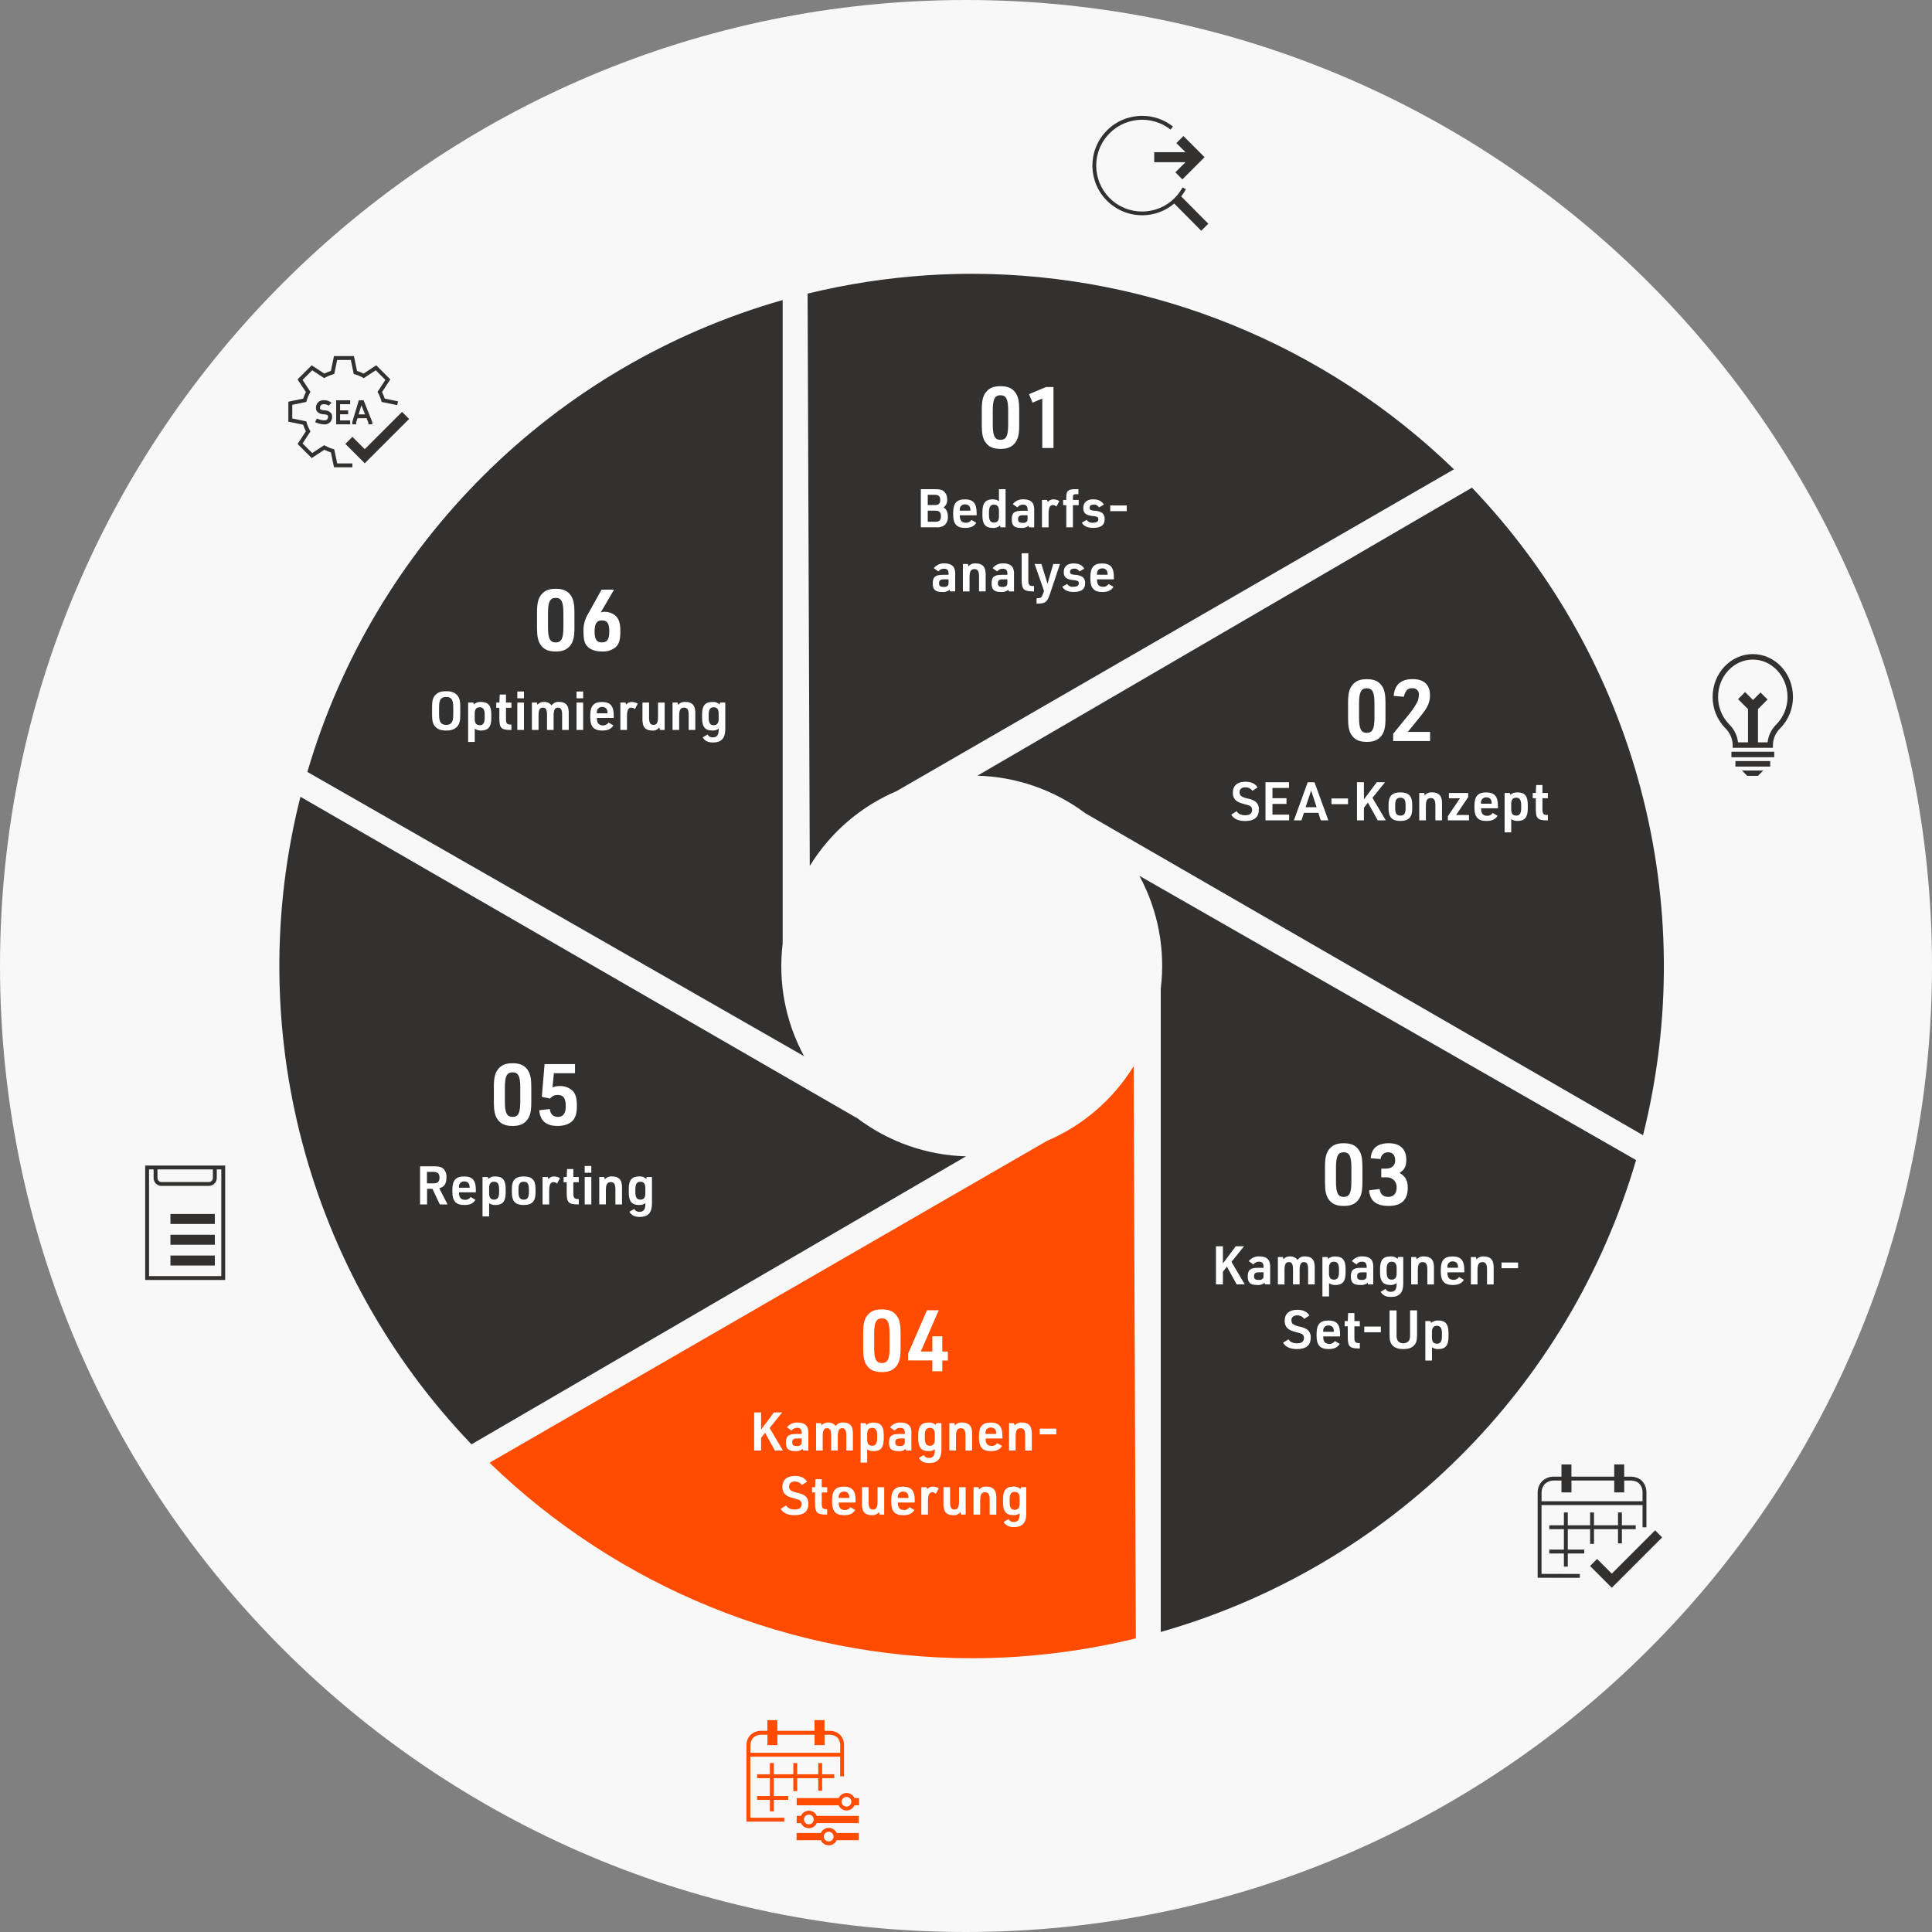 <?xml version="1.0" encoding="UTF-8"?>
<svg xmlns="http://www.w3.org/2000/svg" xmlns:xlink="http://www.w3.org/1999/xlink" id="Ebene_1" viewBox="0 0 828.28 828.28">
  <rect x="0" y="0" width="828.28" height="828.28" fill="#808080" stroke="none"/>
  <defs>
    <clipPath id="clippath">
      <rect width="828.28" height="828.28" style="fill: none;"></rect>
    </clipPath>
  </defs>
  <g style="clip-path: url(#clippath);">
    <path id="Path_6066" d="M828.28,414.14c0,228.72-185.42,414.14-414.14,414.14S0,642.86,0,414.14,185.42,0,414.14,0s414.14,185.42,414.14,414.14" style="fill: #f8f8f8;"></path>
    <path id="Path_6067" d="M465.44,348.75c-13.41-10.08-29.63-15.74-46.4-16.2l212.01-123.48c70.49,73.81,98.18,178.63,73.34,277.62l-238.94-137.94Z" style="fill: #323130;"></path>
    <path id="Path_6068" d="M346.23,125.88c16.81-4.1,33.94-6.73,51.2-7.87,6.42-.42,12.96-.63,19.42-.63,77.08.15,151.1,30.2,206.48,83.82l-238.94,137.95c-15.44,6.58-28.45,17.79-37.23,32.09l-.93-245.35Z" style="fill: #323130;"></path>
    <path id="Path_6069" d="M131.77,330.95c28.69-97.95,105.62-174.33,203.77-202.32v275.9c-2.02,16.66,1.18,33.53,9.18,48.28l-212.95-121.87Z" style="fill: #323130;"></path>
    <path id="Path_6070" d="M202.13,619.21c-70.64-73.73-98.35-178.63-73.33-277.62l238.93,137.95c13.42,10.08,29.63,15.74,46.4,16.2l-212.01,123.48Z" style="fill: #323130;"></path>
    <path id="Path_6071" d="M416.34,710.92c-77.08-.15-151.1-30.2-206.48-83.82l238.93-137.95c15.44-6.58,28.45-17.79,37.23-32.09l.93,245.35c-16.81,4.1-33.94,6.73-51.2,7.87-6.42.43-12.96.64-19.42.64h0Z" style="fill: #ff4c02;"></path>
    <path id="Path_6072" d="M497.65,423.75c2.02-16.66-1.18-33.53-9.18-48.28l212.94,121.87c-28.69,97.95-105.62,174.33-203.77,202.31v-275.9h0Z" style="fill: #323130;"></path>
    <path id="Path_6073" d="M143.3,192.64l-.48-.14c-1.18-.34-2.32-.81-3.4-1.4l-.44-.24-5.13,3.37-4.13-4.13,3.37-5.13-.24-.44c-.59-1.08-1.06-2.21-1.4-3.39l-.14-.48-6.01-1.25v-5.85l6.01-1.25.14-.48c.34-1.18.81-2.32,1.4-3.39l.24-.44-3.37-5.13,4.13-4.13,5.13,3.37.44-.24c1.08-.59,2.22-1.06,3.4-1.4l.48-.14,1.25-6.01h5.85l1.25,6.01.48.14c1.18.34,2.32.81,3.39,1.4l.44.24,5.13-3.37,4.13,4.13-3.37,5.13.24.44c.59,1.08,1.06,2.22,1.4,3.4l.14.48,6.67,1.38.34-1.63-5.7-1.18c-.31-.97-.7-1.91-1.16-2.81l3.56-5.43-6.05-6.05-5.43,3.57c-.9-.46-1.84-.85-2.81-1.16l-1.32-6.36h-8.55l-1.32,6.36c-.97.31-1.9.7-2.81,1.16l-5.43-3.56-6.05,6.05,3.57,5.43c-.46.9-.85,1.84-1.16,2.81l-6.36,1.32v8.55l6.36,1.32c.31.97.7,1.9,1.16,2.81l-3.56,5.43,6.05,6.05,5.43-3.57c.9.46,1.84.85,2.81,1.16l1.32,6.36h7.88v-1.66h-6.52l-1.25-6.02Z" style="fill: #323130;"></path>
    <path id="Path_6074" d="M172.36,176.58l-15.99,15.99-5.29-5.29-3.02,3.02,8.32,8.32,19.01-19.01-3.02-3.02Z" style="fill: #323130;"></path>
    <path id="Path_6075" d="M138.92,180.21c-1.06-.05-2.1-.32-3.07-.77l-.77,1.54c1.2.58,2.51.9,3.84.95,1.73.18,3.27-1.07,3.45-2.8.02-.22.02-.44,0-.65,0-2.05-2.26-2.59-3.45-2.59-.02,0-1.73-.05-1.73-.86,0-1.24.48-1.73,1.73-1.73.72-.04,1.42.18,1.99.62l.6-.62.61-.61c-.88-.77-2.03-1.17-3.2-1.11-1.73-.18-3.27,1.07-3.45,2.8-.02.22-.02.44,0,.65,0,2.05,2.26,2.59,3.45,2.59.02,0,1.73.05,1.73.86,0,1.24-.48,1.73-1.73,1.73" style="fill: #323130;"></path>
    <path id="Path_6076" d="M150.13,173.28v-1.66h-6.01v10.29h6.01v-1.66h-4.34v-2.65h3.48v-1.67h-3.48v-2.65h4.34Z" style="fill: #323130;"></path>
    <path id="Path_6077" d="M159.59,181.93v-1.03l-3.72-9.3h-2.04l-2.8,9.33v.98h1.66v-.74l.56-1.88h3.91l.77,1.92v.7h1.66ZM153.75,177.65l1.18-3.92,1.57,3.92h-2.74Z" style="fill: #323130;"></path>
    <path id="Path_6078" d="M494.83,65.25v4.28h13.41l-4.35,4.35,3.02,3.02,9.51-9.51-.43-.43-2.59-2.59-6.05-6.05-3.02,3.02,3.92,3.91h-13.41Z" style="fill: #323130;"></path>
    <path id="Path_6079" d="M506.39,84.19c.77-.96,1.45-1.98,2.04-3.05l-1.46-.8c-5.15,9.57-17.08,13.15-26.65,8-9.57-5.15-13.15-17.08-8-26.65,5.15-9.57,17.08-13.15,26.66-8,1,.54,1.96,1.17,2.85,1.87l1.03-1.31c-9.24-7.3-22.64-5.72-29.94,3.52s-5.72,22.64,3.52,29.94c7.95,6.28,19.23,6.09,26.97-.45l11.58,11.67,3.04-3.01-11.62-11.71Z" style="fill: #323130;"></path>
    <path id="Path_6080" d="M749.07,332.62h4.59l2.29-2.29h-9.17l2.29,2.29Z" style="fill: #323130;"></path>
    <rect id="Rectangle_599" x="742.29" y="322.28" width="18.35" height="2.35" style="fill: #323130;"></rect>
    <rect id="Rectangle_600" x="744.01" y="326.29" width="14.91" height="2.35" style="fill: #323130;"></rect>
    <path id="Path_6081" d="M751.46,280.42c-9.5,0-17.23,8.24-17.23,18.37-.02,5.01,1.94,9.82,5.44,13.4,1.98,1.9,3.11,4.51,3.16,7.25v1.17h17.25v-1.19c.05-2.74,1.18-5.34,3.16-7.23,3.51-3.57,5.46-8.39,5.44-13.4,0-10.13-7.73-18.37-17.23-18.37M761.58,310.53c-2.12,2.06-3.46,4.8-3.79,7.73h-4.12v-14.25l4.12-4.12-3.03-3.02-3.23,3.23-3.39-3.39-3.02,3.02,4.28,4.28v14.25h-4.28c-.33-2.94-1.67-5.67-3.79-7.73-3.07-3.13-4.78-7.35-4.76-11.73,0-8.84,6.68-16.03,14.88-16.03s14.88,7.19,14.88,16.03c.02,4.38-1.69,8.6-4.76,11.73" style="fill: #323130;"></path>
    <path id="Path_6082" d="M62.24,548.75h34.3v-49.07h-34.3v49.07ZM67.51,501.35h23.76v3.67c0,.96-.78,1.74-1.74,1.74h-20.28c-.96,0-1.74-.78-1.74-1.74v-3.67ZM94.87,547.09h-30.97v-45.74h1.95v3.67c0,1.88,1.52,3.4,3.4,3.4h20.28c1.88,0,3.4-1.52,3.4-3.4h0v-3.67h1.95v45.74Z" style="fill: #323130;"></path>
    <rect id="Rectangle_601" x="73.07" y="520.45" width="19.03" height="4.28" style="fill: #323130;"></rect>
    <rect id="Rectangle_602" x="73.07" y="529.36" width="19.03" height="4.28" style="fill: #323130;"></rect>
    <rect id="Rectangle_603" x="73.07" y="538.27" width="19.03" height="4.28" style="fill: #323130;"></rect>
    <path id="Path_6083" d="M709.58,656.07l-18.58,18.58-6.3-6.3-3.02,3.02,9.32,9.33,21.6-21.6-3.02-3.03Z" style="fill: #323130;"></path>
    <path id="Path_6084" d="M660.9,645.27h43.29v9.51h1.66v-15.33c-.05-1.51-.58-2.96-1.53-4.13-1.67-2.22-4.84-2.25-4.98-2.25h-3.02v-5.23h-4.28v5.23h-18.34v-5.23h-4.28v5.23h-3.62c-1.74.05-3.39.74-4.66,1.92-1.19,1.26-1.87,2.92-1.92,4.66v36.76l18.07.02v-1.66l-16.41-.02v-29.48ZM662.33,636.16c.96-.87,2.19-1.38,3.48-1.43h3.62v5.08h4.28v-5.08h18.34v5.08h4.28v-5.08h3.02s2.49.04,3.65,1.58c.72.88,1.14,1.96,1.19,3.09v4.2h-43.29v-3.96c.05-1.29.56-2.53,1.43-3.48" style="fill: #323130;"></path>
    <path id="Path_6085" d="M672.13,655.58h9.58v6.31h1.66v-6.31h10.3v6.11h1.66v-6.11h5.93v-1.66h-5.93v-5.5h-1.66v5.5h-10.3v-5.5h-1.66v5.5h-9.58v-5.5h-1.66v5.5h-6.26v1.66h6.26v8.76h-6.26v1.66h6.26v5.62h1.66v-5.62h7.05v-1.66h-7.05v-8.76Z" style="fill: #323130;"></path>
    <path id="Path_6086" d="M321.69,753.12h38.5v8.41h1.66v-13.69c-.04-1.37-.52-2.68-1.38-3.75-1.15-1.29-2.79-2.03-4.52-2.05h-2.47v-4.58h-4.28v4.58h-15.93v-4.58h-4.28v4.58h-3.01c-1.57.05-3.08.67-4.23,1.74-1.08,1.15-1.7,2.65-1.74,4.23v32.93l16.23.02v-1.66h-14.57s0-26.17,0-26.17ZM322.95,744.96c.84-.76,1.92-1.2,3.05-1.25h3.01v4.45h4.28v-4.45h15.93v4.45h4.28v-4.45h2.47c1.2.02,2.35.51,3.19,1.38.63.77,1,1.72,1.05,2.71v3.66h-38.5v-3.45c.05-1.13.49-2.21,1.25-3.04" style="fill: #ff4c02;"></path>
    <path id="Path_6087" d="M341.78,767.88v-5.55h9.02v5.37h1.66v-5.37h5.21v-1.66h-5.21v-4.82h-1.66v4.82h-9.02v-4.82h-1.67v4.82h-8.38v-4.82h-1.66v4.82h-5.5v1.66h5.5v7.65h-5.5v1.66h5.5v4.93h1.66v-4.93h6.21v-1.66h-6.21v-7.65h8.38v5.55h1.67Z" style="fill: #ff4c02;"></path>
    <path id="Path_6088" d="M366.33,770.88c-.83-1.87-3.02-2.72-4.9-1.89-.84.37-1.52,1.05-1.89,1.89h-17.99v3.09h17.99c.83,1.87,3.03,2.72,4.9,1.89.84-.37,1.51-1.05,1.89-1.89h1.95v-3.09h-1.95ZM362.93,774.52c-1.15.01-2.1-.91-2.11-2.06-.01-1.15.91-2.1,2.06-2.11,1.15-.01,2.1.91,2.11,2.06,0,0,0,.02,0,.02,0,1.15-.92,2.08-2.06,2.09" style="fill: #ff4c02;"></path>
    <path id="Path_6089" d="M346.78,776.28c-1.47,0-2.79.87-3.39,2.21h-1.84v3.09h1.84c.83,1.87,3.03,2.72,4.9,1.89.84-.37,1.51-1.05,1.89-1.89h17.99v-3.09h-17.99c-.6-1.34-1.93-2.2-3.39-2.21M346.78,782.12c-1.15.01-2.1-.91-2.11-2.06-.01-1.15.91-2.1,2.06-2.11,1.15-.01,2.1.91,2.11,2.06,0,0,0,.02,0,.02,0,1.15-.92,2.08-2.06,2.09" style="fill: #ff4c02;"></path>
    <path id="Path_6090" d="M355.29,783.62c-1.47,0-2.79.87-3.39,2.21h-10.4v3.09h10.4c.83,1.87,3.02,2.72,4.9,1.89.84-.37,1.51-1.05,1.89-1.89h9.48v-3.09h-9.48c-.6-1.34-1.93-2.2-3.39-2.21M355.29,789.46c-1.15.01-2.1-.91-2.11-2.06-.01-1.15.91-2.1,2.06-2.11,1.15-.01,2.1.91,2.11,2.06,0,0,0,.02,0,.02,0,1.15-.92,2.08-2.06,2.09" style="fill: #ff4c02;"></path>
    <path id="Path_6091" d="M420.91,175.56c0-3.7.51-5.82,1.76-7.4,1.43-1.83,3.3-2.6,6.26-2.6,3.19,0,5.2.92,6.59,3.04.99,1.5,1.43,3.59,1.43,6.96v6.89c0,3.7-.51,5.82-1.76,7.4-1.43,1.83-3.3,2.6-6.26,2.6-3.19,0-5.2-.92-6.59-3.04-.99-1.5-1.43-3.55-1.43-6.96v-6.89ZM432.22,176c0-4.87-.84-6.55-3.3-6.55s-3.3,1.72-3.3,6.55v6.01c0,4.83.84,6.55,3.3,6.55s3.3-1.68,3.3-6.55v-6.01Z" style="fill: #fff;"></path>
    <path id="Path_6092" d="M446.83,170.87l-4.17,1.76-1.5-3.66,7.29-3.04h3.19v26.15h-4.8v-21.2Z" style="fill: #fff;"></path>
    <path id="Path_6093" d="M394.77,209.73h6.29c1.9,0,2.88.27,3.71,1.01.89.89,1.36,2.11,1.3,3.36.12,1.34-.47,2.64-1.55,3.44.07.06.15.11.23.16.44.29.8.68,1.05,1.14.41.84.6,1.77.57,2.7.11,1.39-.44,2.75-1.49,3.66-1.02.7-2.27,1.01-3.5.87h-6.61v-16.35ZM400.85,216.53c1.56,0,2.24-.66,2.24-2.2s-.69-2.2-2.24-2.2h-3.11v4.39h3.11ZM401.17,223.68c1.56,0,2.22-.71,2.22-2.36s-.69-2.38-2.22-2.38h-3.43v4.74h3.43Z" style="fill: #fff;"></path>
    <path id="Path_6094" d="M411.5,221.27c0,1.85.87,2.84,2.54,2.84.97.08,1.9-.39,2.43-1.21l2.08,1.21c-.98,1.58-2.36,2.22-4.83,2.22-3.55,0-5.08-1.69-5.08-5.63v-.82c0-4.1,1.47-5.79,5.03-5.79s5.03,1.69,5.03,5.79v1.03h-7.21v.37ZM416.03,218.94v-.25c0-1.6-.8-2.47-2.29-2.47-1.19-.07-2.21.83-2.29,2.02,0,.15,0,.3.02.45v.25h4.55Z" style="fill: #fff;"></path>
    <path id="Path_6095" d="M428.76,225.25l-.16.14c-.83.71-1.91,1.05-3,.94-3.09,0-4.42-1.58-4.42-5.26v-1.72c0-3.66,1.33-5.27,4.37-5.27.72-.02,1.43.12,2.08.41q.14.05.43.27c.07.04.14.08.21.11v-5.15h2.84v16.34h-2.2l-.16-.82ZM423.99,220.86c0,2.2.66,3.18,2.13,3.18s2.15-.85,2.15-2.68v-2.31c0-1.83-.69-2.7-2.15-2.7s-2.13.98-2.13,3.2v1.31Z" style="fill: #fff;"></path>
    <path id="Path_6096" d="M440.54,218.46c0-1.46-.62-2.11-1.99-2.11-.93-.02-1.82.42-2.38,1.17l-1.97-1.4c1.11-1.4,2.84-2.16,4.62-2.04,2.06,0,3.5.69,4.12,1.97.37.92.51,1.92.43,2.91v7.12h-2.22l-.18-.69c-.89.74-2.05,1.08-3.2.94-2.91,0-4.01-1.01-4.01-3.64,0-2.82,1.08-3.71,4.4-3.71h2.38v-.52ZM438.5,220.9c-1.47,0-2.04.48-2.04,1.67s.5,1.58,2.04,1.58c.66.1,1.33-.14,1.78-.64.21-.27.25-.57.25-1.37v-1.24h-2.04Z" style="fill: #fff;"></path>
    <path id="Path_6097" d="M446.7,214.34h2.17l.34.85c.59-.73,1.49-1.14,2.43-1.1.89.01,1.76.26,2.52.73l-1.23,2.33c-.43-.39-.98-.61-1.56-.62-1.3,0-1.83,1.12-1.83,3.87v5.68h-2.84v-11.74Z" style="fill: #fff;"></path>
    <path id="Path_6098" d="M455.78,216.58v-2.24h1.35v-1.29c0-2.59.94-3.39,3.87-3.32h1.33v2.13h-.73c-1.37-.02-1.62.18-1.62,1.44v1.03h2.47v2.24h-2.47v9.5h-2.84v-9.5h-1.35Z" style="fill: #fff;"></path>
    <path id="Path_6099" d="M465.9,222.87c.56.9,1.61,1.38,2.66,1.21,1.58,0,2.33-.48,2.33-1.49.04-.45-.22-.86-.64-1.03-.6-.22-1.24-.34-1.88-.34-2.91-.37-3.94-1.26-3.94-3.41,0-2.4,1.51-3.73,4.23-3.73,2.2,0,3.64.69,4.6,2.24l-2.11,1.21c-.45-.82-1.35-1.3-2.29-1.21-1.12,0-1.74.48-1.74,1.35s.43,1.12,2.04,1.3c1.17,0,2.32.32,3.34.89.79.69,1.19,1.73,1.08,2.77,0,2.52-1.58,3.68-4.92,3.68-2.45,0-4.05-.73-4.85-2.24l2.09-1.21Z" style="fill: #fff;"></path>
    <rect id="Rectangle_604" x="475.97" y="216.69" width="7.1" height="2.45" style="fill: #fff;"></rect>
    <path id="Path_6100" d="M406.67,245.92c0-1.47-.62-2.11-1.99-2.11-.93-.02-1.82.42-2.38,1.17l-1.97-1.4c1.11-1.4,2.84-2.16,4.62-2.04,2.06,0,3.5.69,4.12,1.97.37.92.52,1.92.43,2.91v7.12h-2.22l-.18-.69c-.89.74-2.05,1.08-3.2.94-2.91,0-4.01-1.01-4.01-3.64,0-2.82,1.08-3.71,4.4-3.71h2.38v-.52ZM404.63,248.37c-1.47,0-2.04.48-2.04,1.67s.5,1.58,2.04,1.58c.66.1,1.34-.14,1.78-.64.21-.28.25-.57.25-1.37v-1.24h-2.04Z" style="fill: #fff;"></path>
    <path id="Path_6101" d="M412.82,241.8h2.13l.25,1.03c.76-.93,1.94-1.41,3.14-1.28,2.02,0,3.34.78,3.89,2.27.29.97.4,1.99.34,3v6.73h-2.84v-6.41c0-2.27-.55-3.16-1.97-3.16-1.53,0-2.11.94-2.11,3.5v6.07h-2.84v-11.74Z" style="fill: #fff;"></path>
    <path id="Path_6102" d="M431.89,245.92c0-1.47-.62-2.11-1.99-2.11-.93-.02-1.82.42-2.38,1.17l-1.97-1.4c1.11-1.4,2.84-2.16,4.62-2.04,2.06,0,3.5.69,4.12,1.97.37.92.52,1.92.43,2.91v7.12h-2.22l-.18-.69c-.89.74-2.05,1.08-3.2.94-2.91,0-4.01-1.01-4.01-3.64,0-2.82,1.08-3.71,4.39-3.71h2.38v-.52ZM429.85,248.37c-1.46,0-2.04.48-2.04,1.67s.5,1.58,2.04,1.58c.66.1,1.34-.14,1.78-.64.21-.28.25-.57.25-1.37v-1.24h-2.04Z" style="fill: #fff;"></path>
    <path id="Path_6103" d="M440.86,237.2v11.72c-.02,1.78.46,2.34,2.01,2.31h.43v2.31h-.55c-3.84,0-4.74-.92-4.74-4.9v-11.44h2.84Z" style="fill: #fff;"></path>
    <path id="Path_6104" d="M443.58,241.8h2.88l2.63,8.47,2.45-8.47h2.88l-4.26,12.77c-1.3,3.73-1.95,4.21-5.77,4.23v-2.31c1.88,0,2.17-.23,2.86-2.15l.34-1.01-4.03-11.54Z" style="fill: #fff;"></path>
    <path id="Path_6105" d="M457.52,250.34c.56.9,1.61,1.38,2.66,1.21,1.58,0,2.33-.48,2.33-1.49.04-.45-.22-.86-.64-1.03-.6-.22-1.24-.34-1.88-.34-2.91-.37-3.94-1.26-3.94-3.41,0-2.4,1.51-3.73,4.23-3.73,2.2,0,3.64.69,4.6,2.24l-2.11,1.21c-.45-.82-1.35-1.3-2.29-1.21-1.12,0-1.74.48-1.74,1.35s.43,1.12,2.04,1.3c1.17,0,2.32.32,3.34.89.79.69,1.19,1.73,1.08,2.77,0,2.52-1.58,3.68-4.92,3.68-2.45,0-4.05-.73-4.85-2.24l2.09-1.21Z" style="fill: #fff;"></path>
    <path id="Path_6106" d="M470.32,248.74c0,1.85.87,2.84,2.54,2.84.97.08,1.9-.39,2.43-1.21l2.08,1.21c-.98,1.58-2.36,2.22-4.83,2.22-3.55,0-5.08-1.69-5.08-5.63v-.82c0-4.1,1.47-5.79,5.03-5.79s5.04,1.69,5.04,5.79v1.03h-7.21v.37ZM474.85,246.4v-.25c0-1.6-.8-2.47-2.29-2.47s-2.27.89-2.27,2.47v.25h4.55Z" style="fill: #fff;"></path>
    <path id="Path_6107" d="M530.15,347.77c.71,1.19,1.9,1.74,3.73,1.74,1.92,0,2.93-.8,2.93-2.27.02-.65-.27-1.27-.78-1.67q-.5-.32-2.82-.91c-3.36-.85-4.67-2.17-4.67-4.83,0-3,1.95-4.69,5.38-4.69,2.49,0,4.23.82,5.22,2.45l-2.22,1.44c-.7-.99-1.86-1.55-3.07-1.49-1.53,0-2.43.78-2.43,2.11,0,1.4.78,2.04,3.27,2.66,1.21.18,2.37.6,3.41,1.24,1.13.84,1.73,2.22,1.58,3.62,0,3.18-1.99,4.81-5.84,4.81-2.95,0-4.92-.89-6-2.72l2.29-1.46Z" style="fill: #fff;"></path>
    <path id="Path_6108" d="M542.55,335.36h10.07v2.45h-7.1v4.39h6.02v2.45h-6.02v4.6h7.16v2.45h-10.14v-16.34Z" style="fill: #fff;"></path>
    <path id="Path_6109" d="M559.01,348.48l-1.05,3.23h-3.25l5.93-16.34h2.91l5.93,16.34h-3.25l-1.03-3.23h-6.18ZM562.1,338.93l-2.38,7.14h4.74l-2.36-7.14Z" style="fill: #fff;"></path>
    <rect id="Rectangle_605" x="570.82" y="342.32" width="7.1" height="2.45" style="fill: #fff;"></rect>
    <path id="Path_6110" d="M581.76,335.36h2.97v7.37l5.52-7.37h3.53l-5.38,6.68,5.7,9.66h-3.46l-4.19-7.62-1.72,2.2v5.42h-2.97v-16.34Z" style="fill: #fff;"></path>
    <path id="Path_6111" d="M595.3,344.95c0-3.68,1.51-5.24,5.08-5.24s5.06,1.56,5.06,5.24v1.76c0,3.68-1.51,5.24-5.06,5.24s-5.08-1.56-5.08-5.24v-1.76ZM602.6,345.14c0-2.24-.64-3.16-2.22-3.16s-2.24.92-2.24,3.16v1.37c0,2.24.64,3.16,2.24,3.16s2.22-.91,2.22-3.16v-1.37Z" style="fill: #fff;"></path>
    <path id="Path_6112" d="M608.46,339.96h2.13l.25,1.03c.76-.93,1.94-1.41,3.14-1.28,2.01,0,3.34.78,3.89,2.27.29.97.4,1.99.34,3v6.73h-2.84v-6.41c0-2.27-.55-3.16-1.97-3.16-1.53,0-2.11.94-2.11,3.5v6.07h-2.84v-11.74Z" style="fill: #fff;"></path>
    <path id="Path_6113" d="M620.73,349.92l5.17-7.67h-4.73v-2.29h8.26v1.78l-5.17,7.67h5.52v2.29h-9.04v-1.78Z" style="fill: #fff;"></path>
    <path id="Path_6114" d="M634.97,346.9c0,1.85.87,2.84,2.54,2.84.97.08,1.9-.39,2.43-1.21l2.08,1.21c-.98,1.58-2.36,2.22-4.83,2.22-3.55,0-5.08-1.69-5.08-5.63v-.82c0-4.1,1.46-5.79,5.04-5.79s5.04,1.69,5.04,5.79v1.03h-7.21v.37ZM639.5,344.56v-.25c0-1.6-.8-2.47-2.29-2.47-1.19-.07-2.21.83-2.29,2.02,0,.15,0,.3.02.45v.25h4.55Z" style="fill: #fff;"></path>
    <path id="Path_6115" d="M645.04,339.96h2.2l.28.76c.84-.71,1.92-1.07,3.02-1.01,3.14,0,4.44,1.56,4.44,5.26v1.72c0,3.68-1.3,5.26-4.39,5.26-.96.03-1.9-.24-2.7-.78v5.68h-2.84v-16.89ZM652.16,345.18c0-2.22-.66-3.2-2.13-3.2s-2.15.87-2.15,2.7v2.31c0,1.83.69,2.68,2.15,2.68s2.13-.98,2.13-3.18v-1.31Z" style="fill: #fff;"></path>
    <path id="Path_6116" d="M657.1,342.21v-2.24h1.33l.16-3.43h2.68v3.43h2.33v2.24h-2.33v4.88c0,1.79.46,2.34,2.01,2.31h.32v2.31h-.41c-3.94,0-4.76-.85-4.76-4.9v-4.6h-1.33Z" style="fill: #fff;"></path>
    <path id="Path_6117" d="M577.94,301.18c0-3.7.51-5.82,1.76-7.4,1.43-1.83,3.3-2.6,6.26-2.6,3.19,0,5.2.91,6.59,3.04.99,1.5,1.43,3.59,1.43,6.96v6.88c0,3.7-.51,5.82-1.76,7.4-1.43,1.83-3.3,2.6-6.26,2.6-3.19,0-5.2-.91-6.59-3.04-.99-1.5-1.43-3.55-1.43-6.96v-6.88ZM589.25,301.62c0-4.87-.84-6.55-3.3-6.55s-3.3,1.72-3.3,6.55v6.01c0,4.83.84,6.55,3.3,6.55s3.3-1.68,3.3-6.55v-6.01Z" style="fill: #fff;"></path>
    <path id="Path_6118" d="M597.27,314.59l7.29-8.97c1.14-1.45,2.15-3,3.04-4.61.44-.97.68-2.01.7-3.08.17-1.41-.83-2.69-2.23-2.86-.22-.03-.44-.03-.66,0-1.16-.12-2.27.49-2.78,1.54-.38.64-.63,1.35-.73,2.09l-4.4-.33c.33-4.76,3.08-7.22,8.09-7.22s7.47,2.49,7.47,6.99c0,1.97-.57,3.9-1.61,5.57q-.92,1.54-3.88,5.13l-4.03,4.94h9.56v3.92h-15.82v-3.12Z" style="fill: #fff;"></path>
    <path id="Path_6119" d="M521.31,534.3h2.97v7.37l5.52-7.37h3.53l-5.38,6.68,5.7,9.66h-3.46l-4.19-7.62-1.72,2.2v5.42h-2.97v-16.34Z" style="fill: #fff;"></path>
    <path id="Path_6120" d="M541.7,543.02c0-1.46-.62-2.11-1.99-2.11-.93-.02-1.82.42-2.38,1.17l-1.97-1.4c1.11-1.4,2.84-2.16,4.62-2.04,2.06,0,3.5.69,4.12,1.97.37.92.52,1.92.44,2.91v7.12h-2.22l-.18-.69c-.89.74-2.05,1.08-3.2.94-2.91,0-4.01-1.01-4.01-3.64,0-2.82,1.08-3.71,4.4-3.71h2.38v-.52ZM539.67,545.47c-1.46,0-2.04.48-2.04,1.67s.5,1.58,2.04,1.58c.66.1,1.33-.14,1.79-.64.21-.27.25-.57.25-1.37v-1.24h-2.04Z" style="fill: #fff;"></path>
    <path id="Path_6121" d="M547.86,538.91h2.15l.21.98c.69-.86,1.76-1.32,2.86-1.24,1.25-.07,2.46.5,3.2,1.51.72-1.06,1.97-1.64,3.25-1.51,2.01,0,3.25.76,3.8,2.27.26.98.37,1.99.32,3v6.73h-2.84v-6.43c0-2.24-.5-3.14-1.79-3.14s-1.85.98-1.85,3.41v6.16h-2.84v-6.39c0-2.29-.48-3.18-1.76-3.18-1.37,0-1.88.96-1.88,3.48v6.09h-2.84v-11.74Z" style="fill: #fff;"></path>
    <path id="Path_6122" d="M566.93,538.91h2.2l.28.76c.84-.71,1.92-1.07,3.02-1.01,3.14,0,4.44,1.56,4.44,5.26v1.72c0,3.69-1.3,5.27-4.39,5.27-.96.03-1.9-.24-2.7-.78v5.68h-2.84v-16.89ZM574.04,544.12c0-2.22-.66-3.2-2.13-3.2s-2.15.87-2.15,2.7v2.31c0,1.83.69,2.68,2.15,2.68s2.13-.98,2.13-3.18v-1.31Z" style="fill: #fff;"></path>
    <path id="Path_6123" d="M585.9,543.02c0-1.46-.62-2.11-1.99-2.11-.93-.02-1.82.42-2.38,1.17l-1.97-1.4c1.11-1.4,2.84-2.16,4.62-2.04,2.06,0,3.5.69,4.12,1.97.37.92.52,1.92.44,2.91v7.12h-2.22l-.18-.69c-.89.74-2.05,1.08-3.2.94-2.91,0-4.01-1.01-4.01-3.64,0-2.82,1.08-3.71,4.4-3.71h2.38v-.52ZM583.86,545.47c-1.46,0-2.04.48-2.04,1.67s.5,1.58,2.04,1.58c.66.1,1.33-.14,1.79-.64.21-.27.25-.57.25-1.37v-1.24h-2.04Z" style="fill: #fff;"></path>
    <path id="Path_6124" d="M598.78,550.09c-.81.59-1.8.87-2.79.8-3,0-4.33-1.6-4.33-5.27v-1.72c0-3.69,1.33-5.26,4.42-5.26,1.12-.1,2.23.28,3.07,1.03l.25-.78h2.2v11.44c0,3.84-1.69,5.68-5.27,5.68-2.17,0-3.53-.69-4.42-2.22l2.11-1.21c.42.83,1.3,1.31,2.22,1.24,1.72,0,2.47-.94,2.52-3.16l.02-.57ZM594.48,545.43c0,2.2.66,3.18,2.13,3.18s2.15-.87,2.15-2.68v-2.31c0-1.83-.69-2.7-2.15-2.7s-2.13.98-2.13,3.2v1.31Z" style="fill: #fff;"></path>
    <path id="Path_6125" d="M605.01,538.91h2.13l.25,1.03c.76-.93,1.94-1.41,3.14-1.28,2.01,0,3.34.78,3.89,2.27.29.97.4,1.99.34,3v6.73h-2.84v-6.41c0-2.27-.55-3.16-1.97-3.16-1.53,0-2.11.94-2.11,3.5v6.06h-2.84v-11.74Z" style="fill: #fff;"></path>
    <path id="Path_6126" d="M620.55,545.84c0,1.85.87,2.84,2.54,2.84.97.08,1.9-.39,2.43-1.21l2.08,1.21c-.98,1.58-2.36,2.22-4.83,2.22-3.55,0-5.08-1.69-5.08-5.63v-.82c0-4.1,1.46-5.79,5.04-5.79s5.04,1.69,5.04,5.79v1.03h-7.21v.37ZM625.08,543.5v-.25c0-1.6-.8-2.47-2.29-2.47-1.19-.07-2.21.83-2.29,2.02,0,.15,0,.3.02.45v.25h4.55Z" style="fill: #fff;"></path>
    <path id="Path_6127" d="M630.6,538.91h2.13l.25,1.03c.76-.93,1.94-1.41,3.14-1.28,2.01,0,3.34.78,3.89,2.27.29.97.4,1.99.34,3v6.73h-2.84v-6.41c0-2.27-.55-3.16-1.97-3.16-1.53,0-2.11.94-2.11,3.5v6.06h-2.84v-11.74Z" style="fill: #fff;"></path>
    <rect id="Rectangle_606" x="643.73" y="541.26" width="7.1" height="2.45" style="fill: #fff;"></rect>
    <path id="Path_6128" d="M552.38,574.17c.71,1.19,1.9,1.74,3.73,1.74,1.92,0,2.93-.8,2.93-2.27.02-.65-.27-1.27-.78-1.67q-.5-.32-2.82-.92c-3.36-.85-4.67-2.17-4.67-4.83,0-3,1.95-4.69,5.38-4.69,2.49,0,4.23.82,5.22,2.45l-2.22,1.44c-.7-.99-1.86-1.55-3.07-1.49-1.53,0-2.43.78-2.43,2.11,0,1.4.78,2.04,3.27,2.66,1.21.18,2.37.6,3.41,1.24,1.13.84,1.73,2.22,1.58,3.62,0,3.18-1.99,4.81-5.84,4.81-2.95,0-4.92-.89-6-2.72l2.29-1.46Z" style="fill: #fff;"></path>
    <path id="Path_6129" d="M567.3,573.3c0,1.85.87,2.84,2.54,2.84.97.08,1.9-.39,2.43-1.21l2.08,1.21c-.98,1.58-2.36,2.22-4.83,2.22-3.55,0-5.08-1.69-5.08-5.63v-.82c0-4.1,1.46-5.79,5.04-5.79s5.04,1.69,5.04,5.79v1.03h-7.21v.37ZM571.84,570.97v-.25c0-1.6-.8-2.47-2.29-2.47-1.19-.07-2.21.83-2.29,2.02,0,.15,0,.3.02.45v.25h4.55Z" style="fill: #fff;"></path>
    <path id="Path_6130" d="M576.48,568.61v-2.24h1.33l.16-3.43h2.68v3.43h2.33v2.24h-2.33v4.88c0,1.79.46,2.33,2.01,2.31h.32v2.31h-.41c-3.94,0-4.76-.85-4.76-4.9v-4.6h-1.33Z" style="fill: #fff;"></path>
    <rect id="Rectangle_607" x="584.88" y="568.72" width="7.1" height="2.45" style="fill: #fff;"></rect>
    <path id="Path_6131" d="M598.73,561.77v10.26c-.09.92.06,1.85.44,2.7,1.05,1.35,3,1.59,4.35.54.27-.21.5-.46.68-.74.27-.8.38-1.65.32-2.5v-10.25h3v10.26c0,2.4-.25,3.48-1.01,4.44-1.05,1.3-2.52,1.88-4.88,1.88-2.54,0-4.12-.66-5.1-2.17-.59-.89-.8-1.92-.8-4.14v-10.25h2.99Z" style="fill: #fff;"></path>
    <path id="Path_6132" d="M611.06,566.37h2.2l.28.76c.84-.71,1.92-1.07,3.02-1.01,3.14,0,4.44,1.56,4.44,5.27v1.72c0,3.69-1.3,5.27-4.39,5.27-.96.03-1.9-.24-2.7-.78v5.68h-2.84v-16.89ZM618.18,571.59c0-2.22-.66-3.2-2.13-3.2s-2.15.87-2.15,2.7v2.31c0,1.83.69,2.68,2.15,2.68s2.13-.98,2.13-3.18v-1.31Z" style="fill: #fff;"></path>
    <path id="Path_6133" d="M568.05,500.12c0-3.7.51-5.82,1.76-7.4,1.43-1.83,3.3-2.6,6.26-2.6,3.19,0,5.2.92,6.59,3.04.99,1.5,1.43,3.59,1.43,6.96v6.89c0,3.7-.51,5.82-1.76,7.4-1.43,1.83-3.3,2.6-6.26,2.6-3.19,0-5.2-.92-6.59-3.04-.99-1.5-1.43-3.55-1.43-6.96v-6.89ZM579.36,500.56c0-4.87-.84-6.56-3.3-6.56s-3.3,1.72-3.3,6.56v6.01c0,4.83.84,6.56,3.3,6.56s3.3-1.68,3.3-6.56v-6.01Z" style="fill: #fff;"></path>
    <path id="Path_6134" d="M592.18,501h2.01c2.49,0,3.95-1.32,3.95-3.55s-1.1-3.44-3-3.44c-1.69-.08-3.14,1.2-3.26,2.89l-4.25-.33c.37-4.32,2.93-6.45,7.76-6.45s7.51,2.49,7.51,7.14c0,2.75-.77,4.25-2.89,5.57,2.6,1.57,3.52,3.26,3.52,6.44,0,5.13-2.75,7.73-8.17,7.73s-8.06-2.23-8.39-6.7l4.5-.55c.33,2.27,1.54,3.37,3.7,3.37,2.31,0,3.59-1.43,3.59-3.95.17-2.28-1.55-4.26-3.82-4.42-.15-.01-.31-.01-.46,0h-2.31v-3.74Z" style="fill: #fff;"></path>
    <path id="Path_6135" d="M323.31,605.53h2.97v7.37l5.52-7.37h3.53l-5.38,6.68,5.7,9.66h-3.45l-4.19-7.62-1.72,2.2v5.42h-2.97v-16.34Z" style="fill: #fff;"></path>
    <path id="Path_6136" d="M343.71,614.25c0-1.46-.62-2.11-1.99-2.11-.93-.02-1.82.42-2.38,1.17l-1.97-1.4c1.11-1.4,2.84-2.16,4.62-2.04,2.06,0,3.5.69,4.12,1.97.37.92.52,1.92.43,2.91v7.12h-2.22l-.18-.69c-.89.74-2.05,1.08-3.2.94-2.91,0-4.01-1.01-4.01-3.64,0-2.81,1.08-3.71,4.4-3.71h2.38v-.52ZM341.67,616.69c-1.47,0-2.04.48-2.04,1.67s.5,1.58,2.04,1.58c.66.1,1.33-.14,1.78-.64.21-.27.25-.57.25-1.37v-1.24h-2.04Z" style="fill: #fff;"></path>
    <path id="Path_6137" d="M349.86,610.12h2.15l.21.98c.69-.86,1.76-1.32,2.86-1.24,1.25-.07,2.46.5,3.2,1.51.72-1.06,1.97-1.64,3.25-1.51,2.01,0,3.25.76,3.8,2.27.26.98.37,1.99.32,3v6.73h-2.83v-6.43c0-2.24-.5-3.14-1.79-3.14s-1.85.98-1.85,3.41v6.16h-2.84v-6.39c0-2.29-.48-3.18-1.76-3.18-1.37,0-1.88.96-1.88,3.48v6.09h-2.84v-11.74Z" style="fill: #fff;"></path>
    <path id="Path_6138" d="M368.93,610.13h2.2l.28.76c.84-.71,1.92-1.07,3.02-1.01,3.14,0,4.44,1.56,4.44,5.27v1.72c0,3.69-1.3,5.27-4.39,5.27-.96.03-1.9-.24-2.7-.78v5.68h-2.84v-16.89ZM376.05,615.34c0-2.22-.66-3.2-2.13-3.2s-2.15.87-2.15,2.7v2.31c0,1.83.69,2.68,2.15,2.68s2.13-.98,2.13-3.18v-1.31Z" style="fill: #fff;"></path>
    <path id="Path_6139" d="M387.9,614.25c0-1.46-.62-2.11-1.99-2.11-.93-.02-1.82.42-2.38,1.17l-1.97-1.4c1.11-1.4,2.84-2.16,4.62-2.04,2.06,0,3.5.69,4.12,1.97.37.92.52,1.92.43,2.91v7.12h-2.22l-.18-.69c-.89.74-2.05,1.08-3.2.94-2.91,0-4.01-1.01-4.01-3.64,0-2.81,1.08-3.71,4.4-3.71h2.38v-.52ZM385.86,616.69c-1.47,0-2.04.48-2.04,1.67s.5,1.58,2.04,1.58c.66.1,1.33-.14,1.78-.64.21-.27.25-.57.25-1.37v-1.24h-2.04Z" style="fill: #fff;"></path>
    <path id="Path_6140" d="M400.79,621.32c-.81.59-1.8.87-2.79.8-3,0-4.33-1.6-4.33-5.26v-1.72c0-3.69,1.33-5.27,4.42-5.27,1.12-.1,2.23.28,3.07,1.03l.25-.78h2.2v11.44c0,3.84-1.69,5.68-5.27,5.68-2.17,0-3.53-.69-4.42-2.22l2.11-1.21c.42.83,1.3,1.31,2.22,1.24,1.72,0,2.47-.94,2.52-3.16l.02-.57ZM396.49,616.65c0,2.2.66,3.18,2.13,3.18s2.15-.87,2.15-2.68v-2.31c0-1.83-.69-2.7-2.15-2.7s-2.13.98-2.13,3.2v1.31Z" style="fill: #fff;"></path>
    <path id="Path_6141" d="M407.01,610.12h2.13l.25,1.03c.76-.93,1.94-1.41,3.14-1.28,2.01,0,3.34.78,3.89,2.27.29.97.4,1.99.34,3v6.73h-2.84v-6.41c0-2.27-.55-3.16-1.97-3.16-1.53,0-2.11.94-2.11,3.5v6.06h-2.84v-11.74Z" style="fill: #fff;"></path>
    <path id="Path_6142" d="M422.55,617.06c0,1.85.87,2.84,2.54,2.84.97.08,1.9-.39,2.43-1.21l2.08,1.21c-.98,1.58-2.36,2.22-4.83,2.22-3.55,0-5.08-1.69-5.08-5.63v-.82c0-4.1,1.47-5.79,5.03-5.79s5.04,1.69,5.04,5.79v1.03h-7.21v.37ZM427.08,614.73v-.25c0-1.6-.8-2.47-2.29-2.47-1.19-.07-2.21.83-2.29,2.02,0,.15,0,.3.02.45v.25h4.55Z" style="fill: #fff;"></path>
    <path id="Path_6143" d="M432.6,610.12h2.13l.25,1.03c.76-.93,1.94-1.41,3.14-1.28,2.01,0,3.34.78,3.89,2.27.29.97.4,1.99.34,3v6.73h-2.84v-6.41c0-2.27-.55-3.16-1.97-3.16-1.53,0-2.11.94-2.11,3.5v6.06h-2.84v-11.74Z" style="fill: #fff;"></path>
    <rect id="Rectangle_608" x="445.74" y="612.48" width="7.1" height="2.45" style="fill: #fff;"></rect>
    <path id="Path_6144" d="M337.02,645.4c.71,1.19,1.9,1.74,3.73,1.74,1.92,0,2.93-.8,2.93-2.27.02-.65-.27-1.27-.78-1.67q-.5-.32-2.82-.92c-3.36-.85-4.67-2.17-4.67-4.83,0-3,1.95-4.69,5.38-4.69,2.49,0,4.23.82,5.22,2.45l-2.22,1.44c-.7-.99-1.86-1.55-3.07-1.49-1.53,0-2.43.78-2.43,2.11,0,1.4.78,2.04,3.27,2.66,1.21.18,2.37.6,3.41,1.24,1.13.84,1.73,2.22,1.58,3.62,0,3.18-1.99,4.81-5.84,4.81-2.95,0-4.92-.89-6-2.72l2.29-1.46Z" style="fill: #fff;"></path>
    <path id="Path_6145" d="M348.12,639.83v-2.24h1.33l.16-3.43h2.68v3.43h2.33v2.24h-2.33v4.88c0,1.79.46,2.33,2.01,2.31h.32v2.31h-.42c-3.94,0-4.76-.85-4.76-4.9v-4.6h-1.32Z" style="fill: #fff;"></path>
    <path id="Path_6146" d="M359.59,644.53c0,1.85.87,2.84,2.54,2.84.97.08,1.9-.39,2.43-1.21l2.08,1.21c-.98,1.58-2.36,2.22-4.83,2.22-3.55,0-5.08-1.69-5.08-5.63v-.82c0-4.1,1.47-5.79,5.03-5.79s5.04,1.69,5.04,5.79v1.03h-7.21v.37ZM364.12,642.19v-.25c0-1.6-.8-2.47-2.29-2.47-1.19-.07-2.21.83-2.29,2.02,0,.15,0,.3.02.45v.25h4.55Z" style="fill: #fff;"></path>
    <path id="Path_6147" d="M372.38,637.59v6.39c0,2.29.53,3.18,1.85,3.18,1.47,0,1.99-.96,1.99-3.53v-6.04h2.84v11.74h-1.97l-.34-1.1c-.69.99-1.87,1.51-3.07,1.35-1.99,0-3.27-.76-3.8-2.27-.28-.98-.39-2-.34-3.02v-6.71h2.84Z" style="fill: #fff;"></path>
    <path id="Path_6148" d="M384.95,644.53c0,1.85.87,2.84,2.54,2.84.97.08,1.9-.39,2.43-1.21l2.08,1.21c-.98,1.58-2.36,2.22-4.83,2.22-3.55,0-5.08-1.69-5.08-5.63v-.82c0-4.1,1.47-5.79,5.03-5.79s5.04,1.69,5.04,5.79v1.03h-7.21v.37ZM389.48,642.19v-.25c0-1.6-.8-2.47-2.29-2.47-1.19-.07-2.21.83-2.29,2.02,0,.15,0,.3.02.45v.25h4.55Z" style="fill: #fff;"></path>
    <path id="Path_6149" d="M395,637.59h2.17l.34.85c.59-.73,1.49-1.14,2.43-1.1.89.01,1.76.26,2.52.73l-1.24,2.33c-.43-.39-.98-.61-1.56-.62-1.3,0-1.83,1.12-1.83,3.87v5.68h-2.84v-11.74Z" style="fill: #fff;"></path>
    <path id="Path_6150" d="M407.31,637.59v6.39c0,2.29.53,3.18,1.85,3.18,1.47,0,1.99-.96,1.99-3.53v-6.04h2.84v11.74h-1.97l-.34-1.1c-.69.99-1.87,1.51-3.07,1.35-1.99,0-3.27-.76-3.8-2.27-.28-.98-.39-2-.34-3.02v-6.71h2.84Z" style="fill: #fff;"></path>
    <path id="Path_6151" d="M417.38,637.59h2.13l.25,1.03c.76-.93,1.94-1.41,3.14-1.28,2.01,0,3.34.78,3.89,2.27.29.97.4,1.99.34,3v6.73h-2.84v-6.41c0-2.27-.55-3.16-1.97-3.16-1.53,0-2.11.94-2.11,3.5v6.06h-2.84v-11.74Z" style="fill: #fff;"></path>
    <path id="Path_6152" d="M437.15,648.78c-.81.59-1.8.87-2.79.8-3,0-4.33-1.6-4.33-5.27v-1.72c0-3.69,1.33-5.27,4.42-5.27,1.12-.1,2.23.28,3.07,1.03l.25-.78h2.2v11.44c0,3.84-1.69,5.68-5.27,5.68-2.17,0-3.53-.69-4.42-2.22l2.11-1.21c.42.83,1.3,1.31,2.22,1.24,1.72,0,2.47-.94,2.52-3.16l.02-.57ZM432.85,644.11c0,2.2.66,3.18,2.13,3.18s2.15-.87,2.15-2.68v-2.32c0-1.83-.69-2.7-2.15-2.7s-2.13.98-2.13,3.2v1.31Z" style="fill: #fff;"></path>
    <path id="Path_6153" d="M370.05,571.35c0-3.7.51-5.82,1.76-7.4,1.43-1.83,3.3-2.6,6.26-2.6,3.19,0,5.2.92,6.59,3.04.99,1.5,1.43,3.59,1.43,6.96v6.89c0,3.7-.51,5.82-1.76,7.4-1.43,1.83-3.3,2.6-6.26,2.6-3.19,0-5.2-.92-6.59-3.04-.99-1.5-1.43-3.55-1.43-6.96v-6.89ZM381.37,571.79c0-4.87-.84-6.56-3.3-6.56s-3.3,1.72-3.3,6.56v6.01c0,4.83.84,6.56,3.3,6.56s3.3-1.68,3.3-6.56v-6.01Z" style="fill: #fff;"></path>
    <path id="Path_6154" d="M399.71,583.25h-10.4v-2.89l8.09-18.64h5.05l-7.69,17.69h4.94v-6.52h4.28v6.52h2.38v3.88h-2.38v4.58h-4.28v-4.62Z" style="fill: #fff;"></path>
    <path id="Path_6155" d="M183.09,516.35h-3v-16.34h6.02c2.11,0,3.25.34,4.12,1.19.86.97,1.28,2.25,1.17,3.55,0,2.75-.92,4.12-3.09,4.67l3.57,6.94h-3.32l-3.16-6.68h-2.31v6.68ZM185.9,507.33c1.79,0,2.52-.73,2.52-2.45s-.76-2.47-2.61-2.47h-2.77v4.92h2.86Z" style="fill: #fff;"></path>
    <path id="Path_6156" d="M196.79,511.54c0,1.85.87,2.84,2.54,2.84.97.08,1.9-.39,2.43-1.21l2.08,1.21c-.98,1.58-2.36,2.22-4.83,2.22-3.55,0-5.08-1.69-5.08-5.63v-.82c0-4.1,1.46-5.79,5.04-5.79s5.04,1.69,5.04,5.79v1.03h-7.21v.37ZM201.33,509.21v-.25c0-1.6-.8-2.47-2.29-2.47-1.19-.07-2.21.83-2.29,2.02,0,.15,0,.3.02.45v.25h4.55Z" style="fill: #fff;"></path>
    <path id="Path_6157" d="M206.86,504.61h2.2l.27.76c.84-.71,1.92-1.07,3.02-1.01,3.14,0,4.44,1.56,4.44,5.26v1.72c0,3.69-1.3,5.27-4.39,5.27-.96.03-1.9-.24-2.7-.78v5.68h-2.84v-16.89ZM213.98,509.82c0-2.22-.66-3.2-2.13-3.2s-2.15.87-2.15,2.7v2.31c0,1.83.69,2.68,2.15,2.68s2.13-.98,2.13-3.18v-1.31Z" style="fill: #fff;"></path>
    <path id="Path_6158" d="M219.45,509.6c0-3.69,1.51-5.24,5.08-5.24s5.06,1.56,5.06,5.24v1.76c0,3.69-1.51,5.24-5.06,5.24s-5.08-1.56-5.08-5.24v-1.76ZM226.75,509.78c0-2.24-.64-3.16-2.22-3.16s-2.24.92-2.24,3.16v1.37c0,2.24.64,3.16,2.24,3.16s2.22-.92,2.22-3.16v-1.37Z" style="fill: #fff;"></path>
    <path id="Path_6159" d="M232.61,504.61h2.17l.34.85c.59-.73,1.49-1.14,2.43-1.1.89.01,1.76.26,2.52.73l-1.24,2.33c-.43-.39-.98-.61-1.56-.62-1.3,0-1.83,1.12-1.83,3.87v5.68h-2.84v-11.74Z" style="fill: #fff;"></path>
    <path id="Path_6160" d="M241.63,506.85v-2.24h1.33l.16-3.43h2.68v3.43h2.33v2.24h-2.33v4.88c0,1.79.46,2.33,2.01,2.31h.32v2.31h-.41c-3.94,0-4.76-.85-4.76-4.9v-4.6h-1.33Z" style="fill: #fff;"></path>
    <path id="Path_6161" d="M250.67,499.87h2.84v2.91h-2.84v-2.91ZM250.67,504.61h2.84v11.74h-2.84v-11.74Z" style="fill: #fff;"></path>
    <path id="Path_6162" d="M256.92,504.61h2.13l.25,1.03c.76-.93,1.94-1.41,3.14-1.28,2.01,0,3.34.78,3.89,2.27.29.97.4,1.99.34,3v6.73h-2.84v-6.41c0-2.27-.55-3.16-1.97-3.16-1.53,0-2.11.94-2.11,3.5v6.06h-2.84v-11.74Z" style="fill: #fff;"></path>
    <path id="Path_6163" d="M276.69,515.8c-.81.59-1.8.87-2.79.8-3,0-4.33-1.6-4.33-5.27v-1.72c0-3.69,1.33-5.26,4.42-5.26,1.12-.1,2.23.28,3.07,1.03l.25-.78h2.2v11.44c0,3.84-1.69,5.68-5.26,5.68-2.17,0-3.53-.69-4.42-2.22l2.11-1.21c.42.83,1.3,1.31,2.22,1.24,1.72,0,2.47-.94,2.52-3.16l.02-.57ZM272.39,511.13c0,2.2.66,3.18,2.13,3.18s2.15-.87,2.15-2.68v-2.31c0-1.83-.69-2.7-2.15-2.7s-2.13.98-2.13,3.2v1.31Z" style="fill: #fff;"></path>
    <path id="Path_6164" d="M211.73,465.83c0-3.7.51-5.82,1.76-7.4,1.43-1.83,3.3-2.6,6.26-2.6,3.19,0,5.2.92,6.59,3.04.99,1.5,1.43,3.59,1.43,6.96v6.89c0,3.7-.51,5.82-1.76,7.4-1.43,1.83-3.3,2.6-6.26,2.6-3.19,0-5.2-.91-6.59-3.04-.99-1.5-1.43-3.55-1.43-6.96v-6.88ZM223.05,466.27c0-4.87-.84-6.55-3.3-6.55s-3.3,1.72-3.3,6.55v6.01c0,4.83.84,6.55,3.3,6.55s3.3-1.68,3.3-6.55v-6.01Z" style="fill: #fff;"></path>
    <path id="Path_6165" d="M233.48,456.19h13.04v3.92h-9.05l-.62,6.08c.94-.4,1.95-.6,2.97-.59,2.22-.13,4.39.71,5.93,2.31,1.1,1.32,1.57,3.15,1.57,6.19s-.55,4.98-1.76,6.3c-1.43,1.5-3.66,2.31-6.52,2.31-4.91,0-7.54-2.23-7.84-6.74l4.5-.51c.26,2.2,1.46,3.37,3.44,3.37,2.27,0,3.41-1.47,3.41-4.47,0-3.52-.99-4.94-3.41-4.94-1.29-.04-2.53.53-3.33,1.54l-3.52-.73,1.18-14.03Z" style="fill: #fff;"></path>
    <path id="Path_6166" d="M185.24,302.82c0-2.4.37-3.73,1.35-4.81,1.1-1.17,2.47-1.67,4.69-1.67,2.36,0,3.85.6,4.92,1.95.82,1.05,1.12,2.29,1.12,4.53v3.89c0,2.43-.37,3.73-1.35,4.81-1.1,1.17-2.5,1.67-4.69,1.67-2.36,0-3.85-.59-4.92-1.95-.8-1.03-1.12-2.31-1.12-4.53v-3.89ZM194.32,303.08c0-3.11-.85-4.3-3.04-4.3s-3.04,1.19-3.04,4.3v3.39c0,3.11.85,4.3,3.04,4.3s3.04-1.19,3.04-4.3v-3.39Z" style="fill: #fff;"></path>
    <path id="Path_6167" d="M200.69,301.19h2.2l.27.76c.84-.71,1.92-1.07,3.02-1.01,3.14,0,4.44,1.56,4.44,5.27v1.72c0,3.68-1.3,5.26-4.39,5.26-.96.03-1.9-.24-2.7-.78v5.68h-2.84v-16.9ZM207.8,306.41c0-2.22-.66-3.2-2.13-3.2s-2.15.87-2.15,2.7v2.31c0,1.83.69,2.68,2.15,2.68s2.13-.98,2.13-3.18v-1.31Z" style="fill: #fff;"></path>
    <path id="Path_6168" d="M212.75,303.44v-2.24h1.33l.16-3.43h2.68v3.43h2.33v2.24h-2.33v4.88c0,1.79.46,2.34,2.01,2.31h.32v2.31h-.41c-3.94,0-4.76-.85-4.76-4.9v-4.6h-1.33Z" style="fill: #fff;"></path>
    <path id="Path_6169" d="M221.79,296.46h2.84v2.91h-2.84v-2.91ZM221.79,301.2h2.84v11.74h-2.84v-11.74Z" style="fill: #fff;"></path>
    <path id="Path_6170" d="M228.04,301.19h2.15l.21.98c.69-.86,1.76-1.32,2.86-1.24,1.25-.07,2.46.5,3.2,1.51.72-1.06,1.97-1.64,3.25-1.51,2.01,0,3.25.76,3.8,2.27.26.98.37,1.99.32,3v6.73h-2.84v-6.43c0-2.24-.5-3.14-1.79-3.14s-1.85.98-1.85,3.41v6.16h-2.83v-6.39c0-2.29-.48-3.18-1.76-3.18-1.37,0-1.88.96-1.88,3.48v6.09h-2.84v-11.74Z" style="fill: #fff;"></path>
    <path id="Path_6171" d="M247.17,296.46h2.84v2.91h-2.84v-2.91ZM247.17,301.2h2.84v11.74h-2.84v-11.74Z" style="fill: #fff;"></path>
    <path id="Path_6172" d="M255.91,308.14c0,1.85.87,2.84,2.54,2.84.97.08,1.9-.39,2.43-1.21l2.08,1.21c-.98,1.58-2.36,2.22-4.83,2.22-3.55,0-5.08-1.69-5.08-5.63v-.82c0-4.1,1.47-5.79,5.03-5.79s5.04,1.69,5.04,5.79v1.03h-7.21v.37ZM260.44,305.8v-.25c0-1.6-.8-2.47-2.29-2.47-1.19-.07-2.21.83-2.29,2.02,0,.15,0,.3.02.45v.25h4.55Z" style="fill: #fff;"></path>
    <path id="Path_6173" d="M265.96,301.19h2.18l.34.85c.59-.73,1.49-1.14,2.43-1.1.89.01,1.76.26,2.52.73l-1.24,2.33c-.43-.39-.98-.61-1.56-.62-1.3,0-1.83,1.12-1.83,3.87v5.68h-2.84v-11.74Z" style="fill: #fff;"></path>
    <path id="Path_6174" d="M278.27,301.2v6.39c0,2.29.53,3.18,1.85,3.18,1.47,0,1.99-.96,1.99-3.53v-6.04h2.84v11.74h-1.97l-.34-1.1c-.69.99-1.87,1.51-3.07,1.35-1.99,0-3.27-.76-3.8-2.27-.28-.98-.39-2-.34-3.02v-6.71h2.84Z" style="fill: #fff;"></path>
    <path id="Path_6175" d="M288.34,301.19h2.13l.25,1.03c.76-.93,1.94-1.41,3.14-1.28,2.01,0,3.34.78,3.89,2.27.29.97.4,1.99.34,3v6.73h-2.84v-6.41c0-2.27-.55-3.16-1.97-3.16-1.53,0-2.11.94-2.11,3.5v6.07h-2.84v-11.74Z" style="fill: #fff;"></path>
    <path id="Path_6176" d="M308.12,312.39c-.81.59-1.8.87-2.79.8-3,0-4.33-1.6-4.33-5.26v-1.72c0-3.68,1.33-5.27,4.42-5.27,1.12-.1,2.23.28,3.07,1.03l.25-.78h2.2v11.45c0,3.84-1.69,5.68-5.26,5.68-2.17,0-3.53-.69-4.42-2.22l2.11-1.21c.42.83,1.3,1.31,2.22,1.24,1.72,0,2.47-.94,2.52-3.16l.02-.57ZM303.82,307.73c0,2.2.66,3.18,2.13,3.18s2.15-.87,2.15-2.68v-2.32c0-1.83-.69-2.7-2.15-2.7s-2.13.98-2.13,3.2v1.31Z" style="fill: #fff;"></path>
    <path id="Path_6177" d="M230.23,262.42c0-3.7.51-5.82,1.76-7.4,1.43-1.83,3.3-2.6,6.26-2.6,3.19,0,5.2.91,6.59,3.04.99,1.5,1.43,3.59,1.43,6.96v6.89c0,3.7-.51,5.82-1.76,7.4-1.43,1.83-3.3,2.6-6.26,2.6-3.19,0-5.2-.91-6.59-3.04-.99-1.5-1.43-3.55-1.43-6.96v-6.89ZM241.54,262.86c0-4.87-.84-6.55-3.3-6.55s-3.3,1.72-3.3,6.55v6.01c0,4.83.84,6.55,3.3,6.55s3.3-1.68,3.3-6.55v-6.01Z" style="fill: #fff;"></path>
    <path id="Path_6178" d="M257.91,262.46c.44-.11.9-.17,1.35-.18,1.56,0,3.07.5,4.32,1.43,1.72,1.39,2.38,3.3,2.38,6.99,0,3.48-.55,5.42-1.94,6.7-1.68,1.36-3.81,2.04-5.97,1.9-2.86,0-5.05-.81-6.37-2.31-1.1-1.24-1.54-3.04-1.54-6.15-.11-2.82.64-5.61,2.16-7.98l5.6-10.07h5.35l-5.68,9.74.33-.07ZM254.91,270.69c0,3.44.88,4.72,3.15,4.72s3.15-1.32,3.15-4.72-.88-4.72-3.11-4.72-3.19,1.28-3.19,4.72" style="fill: #fff;"></path>
  </g>
</svg>
